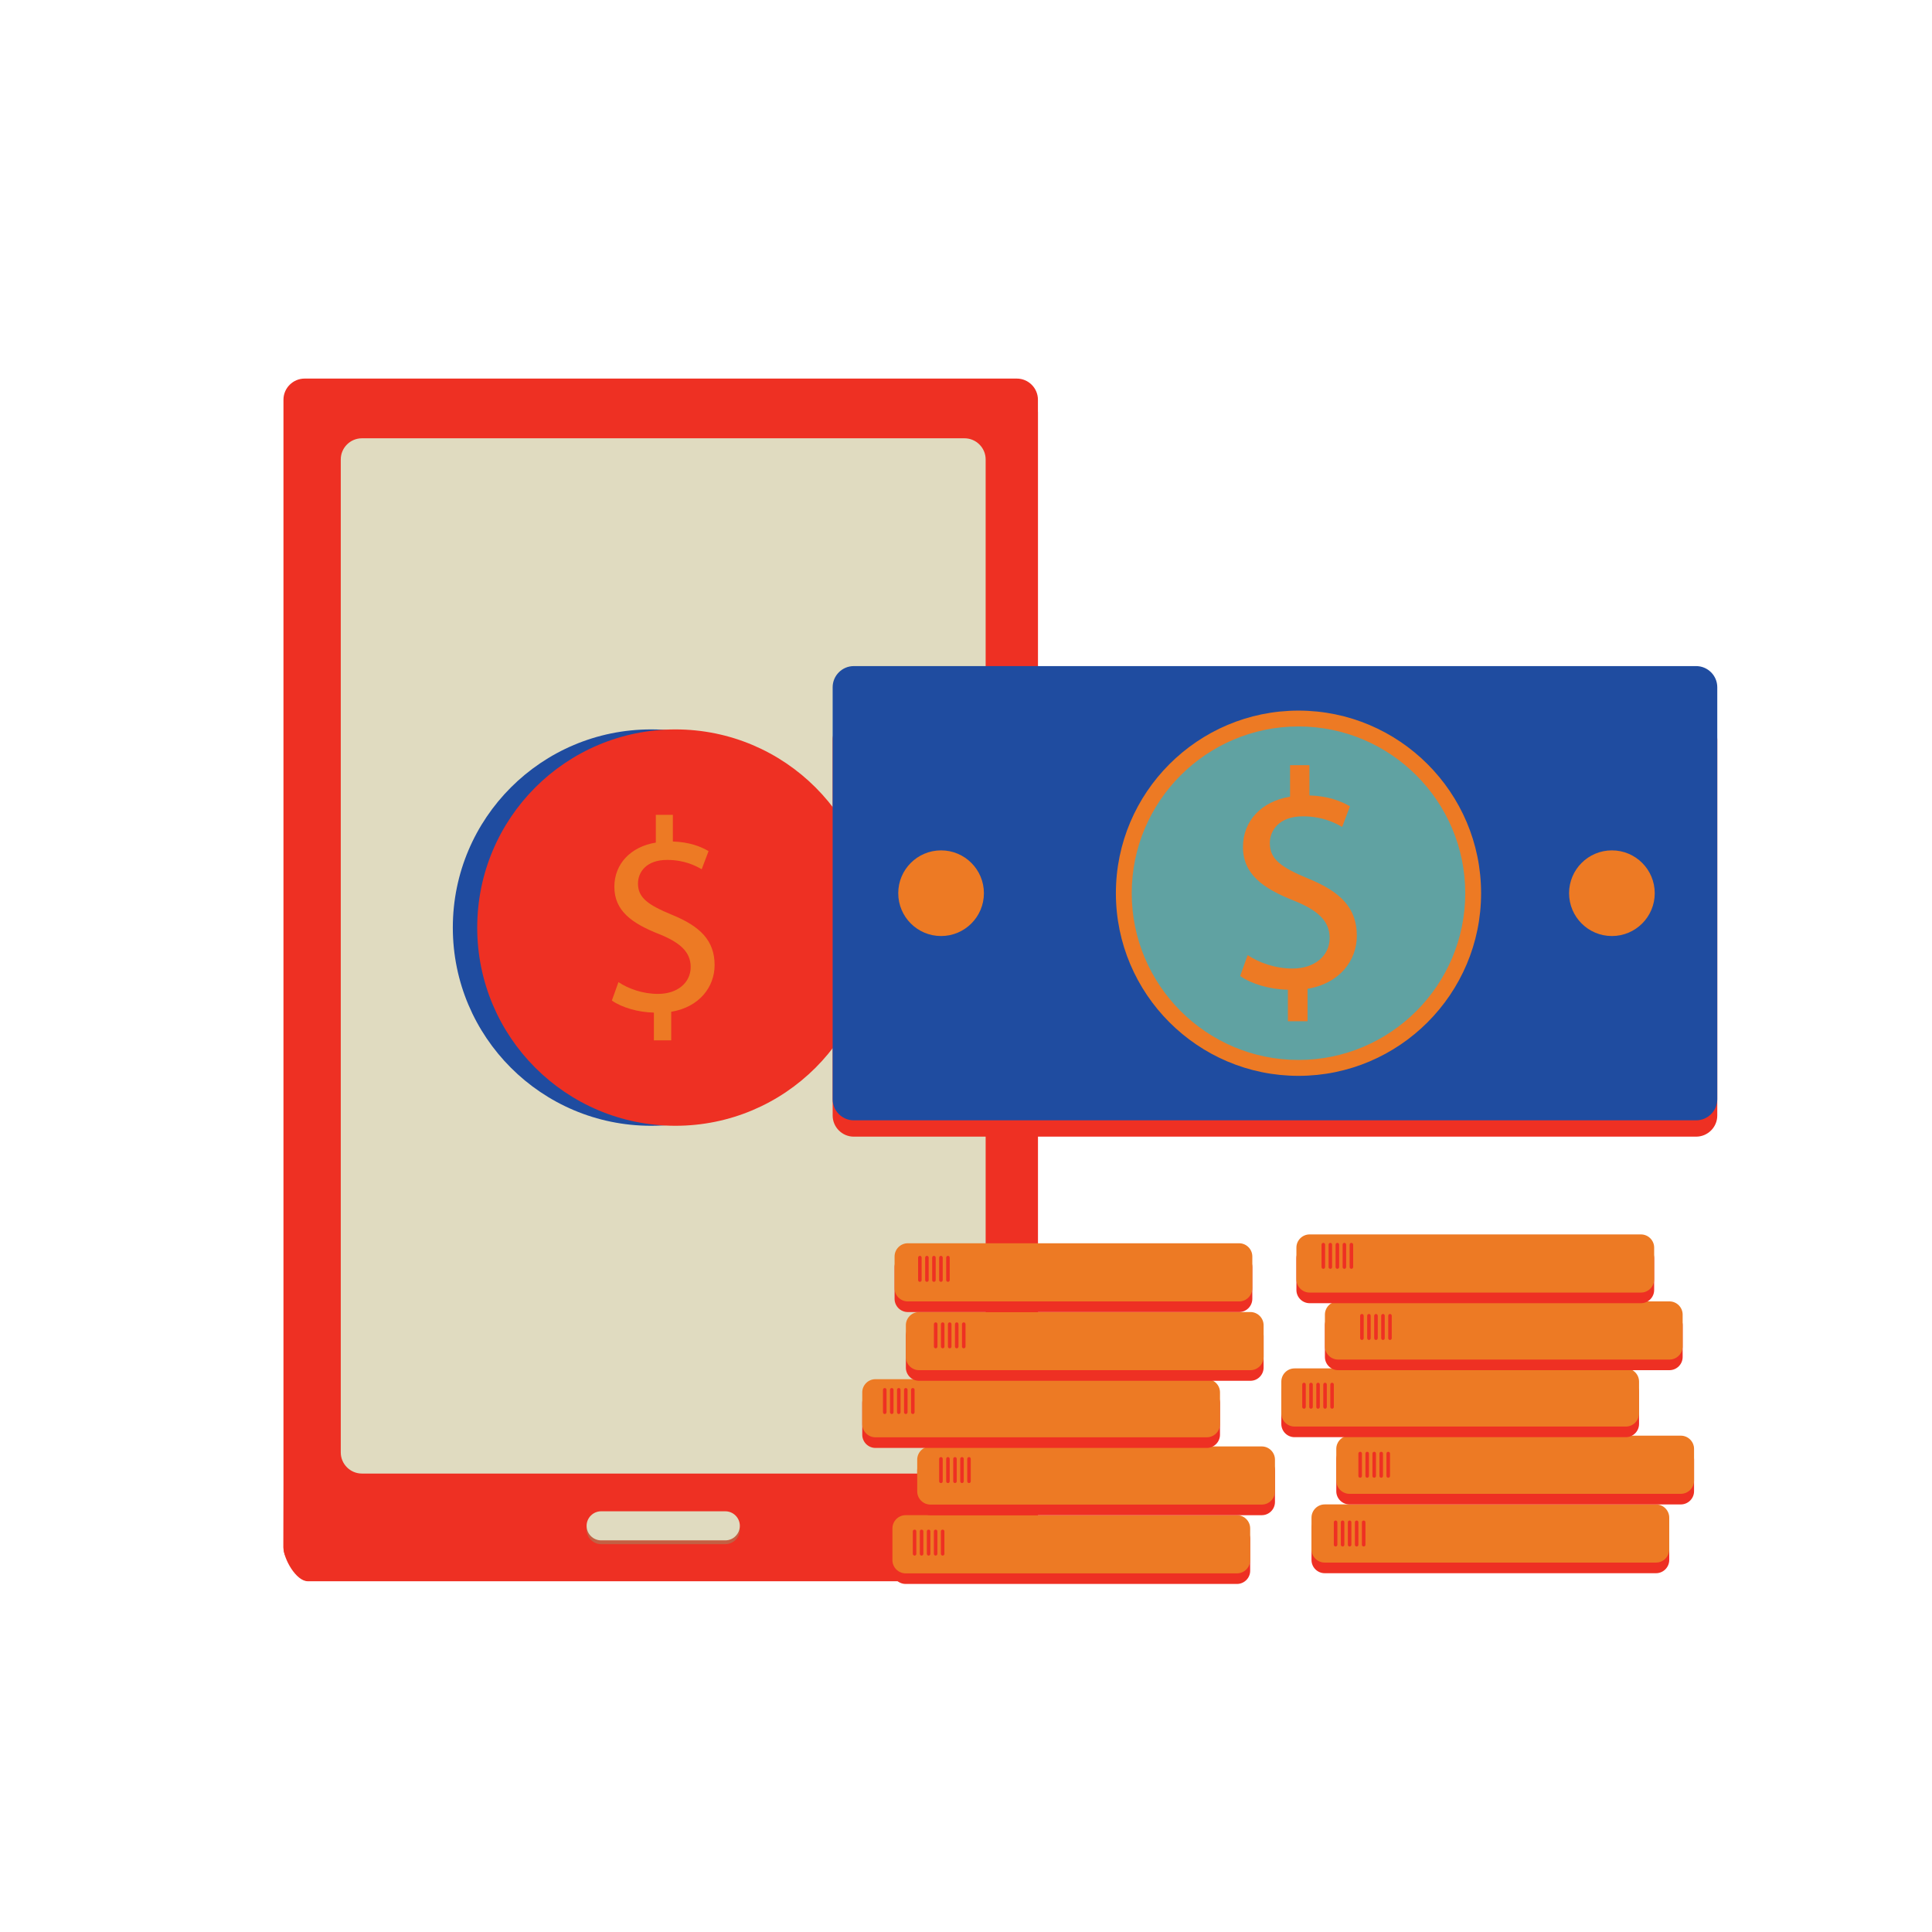 <?xml version="1.0" encoding="UTF-8"?> <!-- Generator: Adobe Illustrator 16.0.0, SVG Export Plug-In . SVG Version: 6.00 Build 0) --> <svg xmlns="http://www.w3.org/2000/svg" xmlns:xlink="http://www.w3.org/1999/xlink" id="Layer_1" x="0px" y="0px" width="100px" height="100px" viewBox="0 0 100 100" xml:space="preserve"> <g> <g id="XMLID_2077_"> <path id="XMLID_2078_" fill="#EE3023" d="M52.629,81.845H15.93c-0.602,0-1.259-1.158-1.259-1.76l0.165-58.729 c0-0.602,0.492-1.095,1.094-1.095h36.699c0.603,0,1.094,0.493,1.094,1.095V80.75C53.723,81.353,53.231,81.845,52.629,81.845z"></path> </g> <g id="XMLID_2075_"> <path id="XMLID_2076_" fill="#EE3023" d="M52.629,81.179H15.766c-0.602,0-1.094-0.492-1.094-1.094V20.689 c0-0.602,0.493-1.094,1.094-1.094h36.863c0.603,0,1.094,0.492,1.094,1.094v59.396C53.723,80.687,53.231,81.179,52.629,81.179z"></path> </g> <g id="XMLID_2073_"> <path id="XMLID_2074_" fill="#E0DBC0" d="M49.924,76.271H18.732c-0.602,0-1.094-0.492-1.094-1.094V23.78 c0-0.602,0.492-1.094,1.094-1.094h31.191c0.602,0,1.094,0.492,1.094,1.094v51.397C51.018,75.778,50.525,76.271,49.924,76.271z"></path> </g> <g id="XMLID_2071_"> <path id="XMLID_2072_" fill="#C45F43" d="M37.542,79.925h-6.428c-0.414,0-0.752-0.339-0.752-0.753l0,0 c0-0.413,0.339-0.752,0.752-0.752h6.428c0.414,0,0.752,0.339,0.752,0.752l0,0C38.294,79.586,37.956,79.925,37.542,79.925z"></path> </g> <g id="XMLID_2069_"> <path id="XMLID_2070_" fill="#E0DBC0" d="M37.542,79.729h-6.428c-0.414,0-0.752-0.34-0.752-0.753l0,0 c0-0.413,0.339-0.752,0.752-0.752h6.428c0.414,0,0.752,0.339,0.752,0.752l0,0C38.294,79.39,37.956,79.729,37.542,79.729z"></path> </g> <g id="XMLID_2066_"> <circle id="XMLID_2067_" fill="#1F4CA0" cx="33.696" cy="48.012" r="10.258"></circle> </g> <g id="XMLID_2064_"> <circle id="XMLID_2065_" fill="#EE3023" cx="34.959" cy="48.012" r="10.258"></circle> </g> <g id="XMLID_2060_"> <g id="XMLID_2061_"> <path id="XMLID_2062_" fill="#ED7A24" d="M33.845,53.848v-1.436c-0.824-0.016-1.678-0.271-2.175-0.625l0.341-0.953 c0.512,0.341,1.251,0.61,2.048,0.61c1.009,0,1.691-0.582,1.691-1.392c0-0.781-0.555-1.266-1.606-1.692 c-1.45-0.567-2.345-1.222-2.345-2.458c0-1.181,0.838-2.076,2.146-2.29v-1.435h0.882v1.379c0.853,0.028,1.436,0.255,1.848,0.498 l-0.355,0.938c-0.298-0.171-0.881-0.483-1.791-0.483c-1.095,0-1.507,0.653-1.507,1.222c0,0.739,0.525,1.109,1.762,1.62 c1.464,0.597,2.204,1.336,2.204,2.602c0,1.123-0.782,2.174-2.246,2.417v1.479H33.845z"></path> </g> </g> <g id="XMLID_2058_"> <path id="XMLID_2059_" fill="#EE3023" d="M87.792,58.833H44.191c-0.601,0-1.093-0.492-1.093-1.094V38.285 c0-0.602,0.492-1.094,1.093-1.094h43.601c0.602,0,1.094,0.492,1.094,1.094v19.454C88.886,58.341,88.394,58.833,87.792,58.833z"></path> </g> <g id="XMLID_2056_"> <path id="XMLID_2057_" fill="#1F4CA0" d="M87.792,57.988H44.191c-0.601,0-1.093-0.492-1.093-1.094V35.571 c0-0.602,0.492-1.094,1.093-1.094h43.601c0.602,0,1.094,0.492,1.094,1.094v21.323C88.886,57.496,88.394,57.988,87.792,57.988z"></path> </g> <g id="XMLID_2054_"> <circle id="XMLID_2055_" fill="#60A2A2" cx="67.209" cy="46.232" r="9.042"></circle> </g> <g id="XMLID_2050_"> <path id="XMLID_2051_" fill="#ED7A24" d="M67.209,55.686c-5.212,0-9.451-4.241-9.451-9.453c0-5.211,4.239-9.452,9.451-9.452 c5.213,0,9.452,4.241,9.452,9.452C76.661,51.444,72.422,55.686,67.209,55.686z M67.209,37.601c-4.759,0-8.631,3.873-8.631,8.631 c0,4.76,3.872,8.632,8.631,8.632c4.76,0,8.632-3.872,8.632-8.632C75.841,41.474,71.969,37.601,67.209,37.601z"></path> </g> <g id="XMLID_2045_"> <g id="XMLID_2046_"> <path id="XMLID_2047_" fill="#ED7A24" d="M66.661,52.859v-1.631c-0.938-0.016-1.905-0.306-2.471-0.71l0.388-1.081 c0.581,0.387,1.421,0.694,2.324,0.694c1.146,0,1.921-0.662,1.921-1.582c0-0.888-0.629-1.437-1.823-1.921 c-1.647-0.646-2.664-1.389-2.664-2.793c0-1.339,0.952-2.356,2.437-2.599v-1.631h1.002v1.566c0.969,0.032,1.631,0.291,2.098,0.564 l-0.403,1.067c-0.339-0.194-1.001-0.549-2.033-0.549c-1.244,0-1.712,0.742-1.712,1.388c0,0.839,0.598,1.259,2.003,1.84 c1.662,0.678,2.502,1.518,2.502,2.954c0,1.276-0.888,2.471-2.551,2.744v1.68H66.661z"></path> </g> </g> <g id="XMLID_2043_"> <circle id="XMLID_2044_" fill="#ED7A24" cx="48.71" cy="46.232" r="2.217"></circle> </g> <g id="XMLID_2041_"> <circle id="XMLID_2042_" fill="#ED7A24" cx="83.432" cy="46.232" r="2.217"></circle> </g> <g id="XMLID_2038_"> <path id="XMLID_2039_" fill="#EE3023" d="M85.716,81.429h-17.15c-0.374,0-0.683-0.308-0.683-0.685v-1.641 c0-0.376,0.309-0.684,0.683-0.684h17.15c0.376,0,0.684,0.308,0.684,0.684v1.641C86.399,81.121,86.092,81.429,85.716,81.429z"></path> </g> <g id="XMLID_2036_"> <path id="XMLID_2037_" fill="#ED7A24" d="M85.716,80.879h-17.15c-0.374,0-0.683-0.308-0.683-0.684v-1.642 c0-0.376,0.309-0.685,0.683-0.685h17.15c0.376,0,0.684,0.309,0.684,0.685v1.642C86.399,80.571,86.092,80.879,85.716,80.879z"></path> </g> <g id="XMLID_2034_"> <path id="XMLID_2035_" fill="#EE3023" d="M86.999,77.869H69.85c-0.376,0-0.684-0.307-0.684-0.684v-1.641 c0-0.376,0.308-0.685,0.684-0.685h17.149c0.376,0,0.685,0.309,0.685,0.685v1.641C87.684,77.563,87.375,77.869,86.999,77.869z"></path> </g> <g id="XMLID_2032_"> <path id="XMLID_2033_" fill="#ED7A24" d="M86.999,77.32H69.85c-0.376,0-0.684-0.308-0.684-0.684v-1.642 c0-0.377,0.308-0.684,0.684-0.684h17.149c0.376,0,0.685,0.307,0.685,0.684v1.642C87.684,77.013,87.375,77.32,86.999,77.32z"></path> </g> <g id="XMLID_2030_"> <path id="XMLID_2031_" fill="#EE3023" d="M84.154,74.388H67.005c-0.377,0-0.684-0.308-0.684-0.684v-1.642 c0-0.376,0.307-0.683,0.684-0.683h17.149c0.376,0,0.683,0.307,0.683,0.683v1.642C84.837,74.08,84.53,74.388,84.154,74.388z"></path> </g> <g id="XMLID_2028_"> <path id="XMLID_2029_" fill="#ED7A24" d="M84.154,73.838H67.005c-0.377,0-0.684-0.307-0.684-0.683v-1.643 c0-0.375,0.307-0.684,0.684-0.684h17.149c0.376,0,0.683,0.309,0.683,0.684v1.643C84.837,73.531,84.53,73.838,84.154,73.838z"></path> </g> <g id="XMLID_2026_"> <path id="XMLID_2027_" fill="#EE3023" d="M86.411,70.92h-17.15c-0.376,0-0.684-0.307-0.684-0.684v-1.641 c0-0.376,0.308-0.684,0.684-0.684h17.15c0.376,0,0.683,0.308,0.683,0.684v1.641C87.094,70.613,86.787,70.92,86.411,70.92z"></path> </g> <g id="XMLID_2024_"> <path id="XMLID_2025_" fill="#ED7A24" d="M86.411,70.371h-17.15c-0.376,0-0.684-0.308-0.684-0.684v-1.642 c0-0.376,0.308-0.685,0.684-0.685h17.15c0.376,0,0.683,0.309,0.683,0.685v1.642C87.094,70.063,86.787,70.371,86.411,70.371z"></path> </g> <g id="XMLID_2022_"> <path id="XMLID_2023_" fill="#EE3023" d="M84.936,67.453H67.786c-0.376,0-0.684-0.308-0.684-0.684v-1.642 c0-0.376,0.308-0.685,0.684-0.685h17.149c0.377,0,0.684,0.309,0.684,0.685v1.642C85.619,67.146,85.313,67.453,84.936,67.453z"></path> </g> <g id="XMLID_2020_"> <path id="XMLID_2021_" fill="#ED7A24" d="M84.936,66.903H67.786c-0.376,0-0.684-0.308-0.684-0.684v-1.643 c0-0.376,0.308-0.683,0.684-0.683h17.149c0.377,0,0.684,0.307,0.684,0.683v1.643C85.619,66.596,85.313,66.903,84.936,66.903z"></path> </g> <g id="XMLID_2018_"> <path id="XMLID_2019_" fill="#EE3023" d="M64.026,81.985h-17.15c-0.376,0-0.684-0.307-0.684-0.683V79.66 c0-0.376,0.308-0.684,0.684-0.684h17.15c0.374,0,0.683,0.308,0.683,0.684v1.643C64.709,81.679,64.4,81.985,64.026,81.985z"></path> </g> <g id="XMLID_2016_"> <path id="XMLID_2017_" fill="#ED7A24" d="M64.026,81.437h-17.15c-0.376,0-0.684-0.309-0.684-0.685V79.11 c0-0.376,0.308-0.685,0.684-0.685h17.15c0.374,0,0.683,0.309,0.683,0.685v1.642C64.709,81.128,64.4,81.437,64.026,81.437z"></path> </g> <g id="XMLID_2014_"> <path id="XMLID_2015_" fill="#EE3023" d="M65.309,78.426H48.159c-0.376,0-0.684-0.307-0.684-0.683v-1.642 c0-0.376,0.308-0.684,0.684-0.684h17.149c0.377,0,0.684,0.308,0.684,0.684v1.642C65.992,78.119,65.686,78.426,65.309,78.426z"></path> </g> <g id="XMLID_2012_"> <path id="XMLID_2013_" fill="#ED7A24" d="M65.309,77.877H48.159c-0.376,0-0.684-0.307-0.684-0.684v-1.641 c0-0.376,0.308-0.685,0.684-0.685h17.149c0.377,0,0.684,0.309,0.684,0.685v1.641C65.992,77.57,65.686,77.877,65.309,77.877z"></path> </g> <g id="XMLID_2010_"> <path id="XMLID_2011_" fill="#EE3023" d="M62.463,74.945H45.314c-0.377,0-0.684-0.309-0.684-0.685v-1.642 c0-0.376,0.307-0.683,0.684-0.683h17.149c0.376,0,0.684,0.307,0.684,0.683v1.642C63.146,74.637,62.839,74.945,62.463,74.945z"></path> </g> <g id="XMLID_2008_"> <path id="XMLID_2009_" fill="#ED7A24" d="M62.463,74.395H45.314c-0.377,0-0.684-0.308-0.684-0.683v-1.643 c0-0.375,0.307-0.683,0.684-0.683h17.149c0.376,0,0.684,0.308,0.684,0.683v1.643C63.146,74.087,62.839,74.395,62.463,74.395z"></path> </g> <g id="XMLID_2006_"> <path id="XMLID_2007_" fill="#EE3023" d="M64.72,71.47h-17.15c-0.375,0-0.683-0.307-0.683-0.683v-1.643 c0-0.376,0.308-0.684,0.683-0.684h17.15c0.376,0,0.684,0.308,0.684,0.684v1.643C65.403,71.163,65.096,71.47,64.72,71.47z"></path> </g> <g id="XMLID_2004_"> <path id="XMLID_2005_" fill="#ED7A24" d="M64.72,70.92h-17.15c-0.375,0-0.683-0.307-0.683-0.684v-1.641 c0-0.376,0.308-0.684,0.683-0.684h17.15c0.376,0,0.684,0.308,0.684,0.684v1.641C65.403,70.613,65.096,70.92,64.72,70.92z"></path> </g> <g id="XMLID_2001_"> <path id="XMLID_2002_" fill="#EE3023" d="M64.137,67.912h-17.15c-0.376,0-0.684-0.309-0.684-0.685v-1.642 c0-0.376,0.308-0.684,0.684-0.684h17.15c0.376,0,0.683,0.308,0.683,0.684v1.642C64.819,67.604,64.513,67.912,64.137,67.912z"></path> </g> <g id="XMLID_1999_"> <path id="XMLID_2000_" fill="#ED7A24" d="M64.137,67.361h-17.15c-0.376,0-0.684-0.307-0.684-0.684v-1.641 c0-0.376,0.308-0.685,0.684-0.685h17.15c0.376,0,0.683,0.309,0.683,0.685v1.641C64.819,67.055,64.513,67.361,64.137,67.361z"></path> </g> <g id="XMLID_1997_"> <path id="XMLID_1998_" fill="#EE3023" d="M47.613,66.348L47.613,66.348c-0.05,0-0.092-0.041-0.092-0.091v-1.163 c0-0.051,0.042-0.092,0.092-0.092l0,0c0.051,0,0.091,0.041,0.091,0.092v1.163C47.705,66.307,47.664,66.348,47.613,66.348z"></path> </g> <g id="XMLID_1995_"> <path id="XMLID_1996_" fill="#EE3023" d="M47.978,66.348L47.978,66.348c-0.051,0-0.092-0.041-0.092-0.091v-1.163 c0-0.051,0.042-0.092,0.092-0.092l0,0c0.049,0,0.09,0.041,0.09,0.092v1.163C48.067,66.307,48.027,66.348,47.978,66.348z"></path> </g> <g id="XMLID_1993_"> <path id="XMLID_1994_" fill="#EE3023" d="M48.339,66.348L48.339,66.348c-0.05,0-0.09-0.041-0.09-0.091v-1.163 c0-0.051,0.04-0.092,0.09-0.092l0,0c0.051,0,0.092,0.041,0.092,0.092v1.163C48.431,66.307,48.39,66.348,48.339,66.348z"></path> </g> <g id="XMLID_1991_"> <path id="XMLID_1992_" fill="#EE3023" d="M48.703,66.348L48.703,66.348c-0.051,0-0.092-0.041-0.092-0.091v-1.163 c0-0.051,0.042-0.092,0.092-0.092l0,0c0.05,0,0.092,0.041,0.092,0.092v1.163C48.795,66.307,48.753,66.348,48.703,66.348z"></path> </g> <g id="XMLID_1989_"> <path id="XMLID_1990_" fill="#EE3023" d="M49.065,66.348L49.065,66.348c-0.049,0-0.091-0.041-0.091-0.091v-1.163 c0-0.051,0.042-0.092,0.091-0.092l0,0c0.051,0,0.091,0.041,0.091,0.092v1.163C49.156,66.307,49.116,66.348,49.065,66.348z"></path> </g> <g id="XMLID_1987_"> <path id="XMLID_1988_" fill="#EE3023" d="M48.431,69.79L48.431,69.79c-0.05,0-0.092-0.04-0.092-0.091v-1.163 c0-0.049,0.042-0.091,0.092-0.091l0,0c0.05,0,0.091,0.042,0.091,0.091v1.163C48.522,69.75,48.481,69.79,48.431,69.79z"></path> </g> <g id="XMLID_1985_"> <path id="XMLID_1986_" fill="#EE3023" d="M48.795,69.79L48.795,69.79c-0.05,0-0.092-0.04-0.092-0.091v-1.163 c0-0.049,0.042-0.091,0.092-0.091l0,0c0.049,0,0.09,0.042,0.09,0.091v1.163C48.885,69.75,48.844,69.79,48.795,69.79z"></path> </g> <g id="XMLID_1983_"> <path id="XMLID_1984_" fill="#EE3023" d="M49.156,69.79L49.156,69.79c-0.05,0-0.091-0.04-0.091-0.091v-1.163 c0-0.049,0.041-0.091,0.091-0.091l0,0c0.051,0,0.093,0.042,0.093,0.091v1.163C49.249,69.75,49.207,69.79,49.156,69.79z"></path> </g> <g id="XMLID_1981_"> <path id="XMLID_1982_" fill="#EE3023" d="M49.521,69.79L49.521,69.79c-0.051,0-0.092-0.04-0.092-0.091v-1.163 c0-0.049,0.041-0.091,0.092-0.091l0,0c0.051,0,0.091,0.042,0.091,0.091v1.163C49.611,69.75,49.571,69.79,49.521,69.79z"></path> </g> <g id="XMLID_1979_"> <path id="XMLID_1980_" fill="#EE3023" d="M49.884,69.79L49.884,69.79c-0.05,0-0.092-0.04-0.092-0.091v-1.163 c0-0.049,0.042-0.091,0.092-0.091l0,0c0.05,0,0.091,0.042,0.091,0.091v1.163C49.975,69.75,49.934,69.79,49.884,69.79z"></path> </g> <g id="XMLID_1977_"> <path id="XMLID_1978_" fill="#EE3023" d="M45.794,73.19L45.794,73.19c-0.05,0-0.091-0.042-0.091-0.092v-1.162 c0-0.051,0.041-0.092,0.091-0.092l0,0c0.05,0,0.092,0.041,0.092,0.092v1.162C45.886,73.148,45.844,73.19,45.794,73.19z"></path> </g> <g id="XMLID_1975_"> <path id="XMLID_1976_" fill="#EE3023" d="M46.158,73.19L46.158,73.19c-0.05,0-0.092-0.042-0.092-0.092v-1.162 c0-0.051,0.042-0.092,0.092-0.092l0,0c0.05,0,0.091,0.041,0.091,0.092v1.162C46.249,73.148,46.208,73.19,46.158,73.19z"></path> </g> <g id="XMLID_1973_"> <path id="XMLID_1974_" fill="#EE3023" d="M46.521,73.19L46.521,73.19c-0.05,0-0.091-0.042-0.091-0.092v-1.162 c0-0.051,0.041-0.092,0.091-0.092l0,0c0.051,0,0.091,0.041,0.091,0.092v1.162C46.612,73.148,46.571,73.19,46.521,73.19z"></path> </g> <g id="XMLID_1971_"> <path id="XMLID_1972_" fill="#EE3023" d="M46.883,73.19L46.883,73.19c-0.05,0-0.091-0.042-0.091-0.092v-1.162 c0-0.051,0.041-0.092,0.091-0.092l0,0c0.051,0,0.092,0.041,0.092,0.092v1.162C46.976,73.148,46.934,73.19,46.883,73.19z"></path> </g> <g id="XMLID_1969_"> <path id="XMLID_1970_" fill="#EE3023" d="M47.248,73.19L47.248,73.19c-0.051,0-0.092-0.042-0.092-0.092v-1.162 c0-0.051,0.042-0.092,0.092-0.092l0,0c0.05,0,0.091,0.041,0.091,0.092v1.162C47.338,73.148,47.298,73.19,47.248,73.19z"></path> </g> <g id="XMLID_1967_"> <path id="XMLID_1968_" fill="#EE3023" d="M48.703,76.764L48.703,76.764c-0.051,0-0.092-0.042-0.092-0.092V75.51 c0-0.051,0.042-0.092,0.092-0.092l0,0c0.05,0,0.092,0.041,0.092,0.092v1.162C48.795,76.722,48.753,76.764,48.703,76.764z"></path> </g> <g id="XMLID_1965_"> <path id="XMLID_1966_" fill="#EE3023" d="M49.065,76.764L49.065,76.764c-0.049,0-0.091-0.042-0.091-0.092V75.51 c0-0.051,0.042-0.092,0.091-0.092l0,0c0.051,0,0.091,0.041,0.091,0.092v1.162C49.156,76.722,49.116,76.764,49.065,76.764z"></path> </g> <g id="XMLID_1963_"> <path id="XMLID_1964_" fill="#EE3023" d="M49.429,76.764L49.429,76.764c-0.05,0-0.09-0.042-0.09-0.092V75.51 c0-0.051,0.04-0.092,0.09-0.092l0,0c0.05,0,0.092,0.041,0.092,0.092v1.162C49.521,76.722,49.479,76.764,49.429,76.764z"></path> </g> <g id="XMLID_1961_"> <path id="XMLID_1962_" fill="#EE3023" d="M49.792,76.764L49.792,76.764c-0.05,0-0.091-0.042-0.091-0.092V75.51 c0-0.051,0.041-0.092,0.091-0.092l0,0c0.051,0,0.092,0.041,0.092,0.092v1.162C49.884,76.722,49.843,76.764,49.792,76.764z"></path> </g> <g id="XMLID_1959_"> <path id="XMLID_1960_" fill="#EE3023" d="M50.155,76.764L50.155,76.764c-0.05,0-0.091-0.042-0.091-0.092V75.51 c0-0.051,0.041-0.092,0.091-0.092l0,0c0.051,0,0.091,0.041,0.091,0.092v1.162C50.246,76.722,50.206,76.764,50.155,76.764z"></path> </g> <g id="XMLID_1957_"> <path id="XMLID_1958_" fill="#EE3023" d="M47.338,80.518L47.338,80.518c-0.05,0-0.091-0.042-0.091-0.092v-1.163 c0-0.051,0.041-0.091,0.091-0.091l0,0c0.05,0,0.091,0.04,0.091,0.091v1.163C47.429,80.476,47.389,80.518,47.338,80.518z"></path> </g> <g id="XMLID_1955_"> <path id="XMLID_1956_" fill="#EE3023" d="M47.701,80.518L47.701,80.518c-0.05,0-0.091-0.042-0.091-0.092v-1.163 c0-0.051,0.041-0.091,0.091-0.091l0,0c0.05,0,0.092,0.04,0.092,0.091v1.163C47.793,80.476,47.751,80.518,47.701,80.518z"></path> </g> <g id="XMLID_1953_"> <path id="XMLID_1954_" fill="#EE3023" d="M48.065,80.518L48.065,80.518c-0.05,0-0.092-0.042-0.092-0.092v-1.163 c0-0.051,0.042-0.091,0.092-0.091l0,0c0.05,0,0.09,0.04,0.09,0.091v1.163C48.155,80.476,48.115,80.518,48.065,80.518z"></path> </g> <g id="XMLID_1951_"> <path id="XMLID_1952_" fill="#EE3023" d="M48.428,80.518L48.428,80.518c-0.05,0-0.091-0.042-0.091-0.092v-1.163 c0-0.051,0.041-0.091,0.091-0.091l0,0c0.049,0,0.091,0.04,0.091,0.091v1.163C48.519,80.476,48.477,80.518,48.428,80.518z"></path> </g> <g id="XMLID_1949_"> <path id="XMLID_1950_" fill="#EE3023" d="M48.791,80.518L48.791,80.518c-0.05,0-0.091-0.042-0.091-0.092v-1.163 c0-0.051,0.041-0.091,0.091-0.091l0,0c0.05,0,0.092,0.04,0.092,0.091v1.163C48.883,80.476,48.841,80.518,48.791,80.518z"></path> </g> <g id="XMLID_1947_"> <path id="XMLID_1948_" fill="#EE3023" d="M69.13,80.047L69.13,80.047c-0.049,0-0.091-0.041-0.091-0.091v-1.163 c0-0.05,0.042-0.092,0.091-0.092l0,0c0.051,0,0.092,0.042,0.092,0.092v1.163C69.222,80.006,69.181,80.047,69.13,80.047z"></path> </g> <g id="XMLID_1945_"> <path id="XMLID_1946_" fill="#EE3023" d="M69.494,80.047L69.494,80.047c-0.051,0-0.092-0.041-0.092-0.091v-1.163 c0-0.05,0.041-0.092,0.092-0.092l0,0c0.05,0,0.09,0.042,0.09,0.092v1.163C69.584,80.006,69.544,80.047,69.494,80.047z"></path> </g> <g id="XMLID_1943_"> <path id="XMLID_1944_" fill="#EE3023" d="M69.857,80.047L69.857,80.047c-0.051,0-0.092-0.041-0.092-0.091v-1.163 c0-0.05,0.041-0.092,0.092-0.092l0,0c0.05,0,0.091,0.042,0.091,0.092v1.163C69.948,80.006,69.907,80.047,69.857,80.047z"></path> </g> <g id="XMLID_1941_"> <path id="XMLID_1942_" fill="#EE3023" d="M70.22,80.047L70.22,80.047c-0.051,0-0.091-0.041-0.091-0.091v-1.163 c0-0.05,0.04-0.092,0.091-0.092l0,0c0.051,0,0.091,0.042,0.091,0.092v1.163C70.311,80.006,70.271,80.047,70.22,80.047z"></path> </g> <g id="XMLID_1939_"> <path id="XMLID_1940_" fill="#EE3023" d="M70.584,80.047L70.584,80.047c-0.051,0-0.093-0.041-0.093-0.091v-1.163 c0-0.05,0.042-0.092,0.093-0.092l0,0c0.049,0,0.091,0.042,0.091,0.092v1.163C70.675,80.006,70.633,80.047,70.584,80.047z"></path> </g> <g id="XMLID_1937_"> <path id="XMLID_1938_" fill="#EE3023" d="M70.401,76.488L70.401,76.488c-0.049,0-0.091-0.04-0.091-0.091v-1.163 c0-0.05,0.042-0.091,0.091-0.091l0,0c0.051,0,0.093,0.041,0.093,0.091v1.163C70.494,76.448,70.452,76.488,70.401,76.488z"></path> </g> <g id="XMLID_1935_"> <path id="XMLID_1936_" fill="#EE3023" d="M70.766,76.488L70.766,76.488c-0.051,0-0.091-0.04-0.091-0.091v-1.163 c0-0.05,0.04-0.091,0.091-0.091l0,0c0.051,0,0.091,0.041,0.091,0.091v1.163C70.856,76.448,70.816,76.488,70.766,76.488z"></path> </g> <g id="XMLID_1933_"> <path id="XMLID_1934_" fill="#EE3023" d="M71.128,76.488L71.128,76.488c-0.05,0-0.091-0.04-0.091-0.091v-1.163 c0-0.05,0.041-0.091,0.091-0.091l0,0c0.051,0,0.092,0.041,0.092,0.091v1.163C71.22,76.448,71.179,76.488,71.128,76.488z"></path> </g> <g id="XMLID_1931_"> <path id="XMLID_1932_" fill="#EE3023" d="M71.491,76.488L71.491,76.488c-0.05,0-0.09-0.04-0.09-0.091v-1.163 c0-0.05,0.04-0.091,0.09-0.091l0,0c0.051,0,0.092,0.041,0.092,0.091v1.163C71.583,76.448,71.542,76.488,71.491,76.488z"></path> </g> <g id="XMLID_1929_"> <path id="XMLID_1930_" fill="#EE3023" d="M71.855,76.488L71.855,76.488c-0.051,0-0.092-0.04-0.092-0.091v-1.163 c0-0.05,0.041-0.091,0.092-0.091l0,0c0.049,0,0.091,0.041,0.091,0.091v1.163C71.946,76.448,71.904,76.488,71.855,76.488z"></path> </g> <g id="XMLID_1927_"> <path id="XMLID_1928_" fill="#EE3023" d="M67.496,72.915L67.496,72.915c-0.051,0-0.092-0.04-0.092-0.091v-1.163 c0-0.05,0.041-0.091,0.092-0.091l0,0c0.049,0,0.091,0.041,0.091,0.091v1.163C67.587,72.875,67.545,72.915,67.496,72.915z"></path> </g> <g id="XMLID_1925_"> <path id="XMLID_1926_" fill="#EE3023" d="M67.857,72.915L67.857,72.915c-0.049,0-0.09-0.04-0.09-0.091v-1.163 c0-0.05,0.041-0.091,0.09-0.091l0,0c0.051,0,0.093,0.041,0.093,0.091v1.163C67.95,72.875,67.908,72.915,67.857,72.915z"></path> </g> <g id="XMLID_1923_"> <path id="XMLID_1924_" fill="#EE3023" d="M68.222,72.915L68.222,72.915c-0.051,0-0.091-0.04-0.091-0.091v-1.163 c0-0.05,0.04-0.091,0.091-0.091l0,0c0.051,0,0.092,0.041,0.092,0.091v1.163C68.313,72.875,68.272,72.915,68.222,72.915z"></path> </g> <g id="XMLID_1921_"> <path id="XMLID_1922_" fill="#EE3023" d="M68.584,72.915L68.584,72.915c-0.049,0-0.091-0.04-0.091-0.091v-1.163 c0-0.05,0.042-0.091,0.091-0.091l0,0c0.051,0,0.092,0.041,0.092,0.091v1.163C68.676,72.875,68.635,72.915,68.584,72.915z"></path> </g> <g id="XMLID_1919_"> <path id="XMLID_1920_" fill="#EE3023" d="M68.948,72.915L68.948,72.915c-0.051,0-0.091-0.04-0.091-0.091v-1.163 c0-0.05,0.04-0.091,0.091-0.091l0,0c0.05,0,0.091,0.041,0.091,0.091v1.163C69.039,72.875,68.998,72.915,68.948,72.915z"></path> </g> <g id="XMLID_1917_"> <path id="XMLID_1918_" fill="#EE3023" d="M70.494,69.356L70.494,69.356c-0.051,0-0.093-0.041-0.093-0.091v-1.163 c0-0.05,0.042-0.091,0.093-0.091l0,0c0.049,0,0.091,0.041,0.091,0.091v1.163C70.585,69.315,70.543,69.356,70.494,69.356z"></path> </g> <g id="XMLID_1915_"> <path id="XMLID_1916_" fill="#EE3023" d="M70.856,69.356L70.856,69.356c-0.051,0-0.091-0.041-0.091-0.091v-1.163 c0-0.05,0.04-0.091,0.091-0.091l0,0c0.051,0,0.091,0.041,0.091,0.091v1.163C70.947,69.315,70.907,69.356,70.856,69.356z"></path> </g> <g id="XMLID_1913_"> <path id="XMLID_1914_" fill="#EE3023" d="M71.22,69.356L71.22,69.356c-0.05,0-0.092-0.041-0.092-0.091v-1.163 c0-0.05,0.042-0.091,0.092-0.091l0,0c0.05,0,0.092,0.041,0.092,0.091v1.163C71.312,69.315,71.27,69.356,71.22,69.356z"></path> </g> <g id="XMLID_1911_"> <path id="XMLID_1912_" fill="#EE3023" d="M71.583,69.356L71.583,69.356c-0.05,0-0.092-0.041-0.092-0.091v-1.163 c0-0.05,0.042-0.091,0.092-0.091l0,0c0.051,0,0.091,0.041,0.091,0.091v1.163C71.674,69.315,71.634,69.356,71.583,69.356z"></path> </g> <g id="XMLID_1909_"> <path id="XMLID_1910_" fill="#EE3023" d="M71.946,69.356L71.946,69.356c-0.051,0-0.091-0.041-0.091-0.091v-1.163 c0-0.05,0.04-0.091,0.091-0.091l0,0c0.05,0,0.091,0.041,0.091,0.091v1.163C72.037,69.315,71.996,69.356,71.946,69.356z"></path> </g> <g id="XMLID_1907_"> <path id="XMLID_1908_" fill="#EE3023" d="M68.496,65.675L68.496,65.675c-0.051,0-0.093-0.041-0.093-0.091v-1.163 c0-0.051,0.042-0.091,0.093-0.091l0,0c0.05,0,0.091,0.04,0.091,0.091v1.163C68.587,65.634,68.546,65.675,68.496,65.675z"></path> </g> <g id="XMLID_1905_"> <path id="XMLID_1906_" fill="#EE3023" d="M68.858,65.675L68.858,65.675c-0.051,0-0.091-0.041-0.091-0.091v-1.163 c0-0.051,0.04-0.091,0.091-0.091l0,0c0.05,0,0.091,0.04,0.091,0.091v1.163C68.949,65.634,68.908,65.675,68.858,65.675z"></path> </g> <g id="XMLID_1903_"> <path id="XMLID_1904_" fill="#EE3023" d="M69.222,65.675L69.222,65.675c-0.051,0-0.092-0.041-0.092-0.091v-1.163 c0-0.051,0.041-0.091,0.092-0.091l0,0c0.05,0,0.092,0.04,0.092,0.091v1.163C69.313,65.634,69.271,65.675,69.222,65.675z"></path> </g> <g id="XMLID_1901_"> <path id="XMLID_1902_" fill="#EE3023" d="M69.584,65.675L69.584,65.675c-0.049,0-0.09-0.041-0.09-0.091v-1.163 c0-0.051,0.041-0.091,0.09-0.091l0,0c0.051,0,0.092,0.04,0.092,0.091v1.163C69.676,65.634,69.635,65.675,69.584,65.675z"></path> </g> <g id="XMLID_1899_"> <path id="XMLID_1900_" fill="#EE3023" d="M69.948,65.675L69.948,65.675c-0.051,0-0.091-0.041-0.091-0.091v-1.163 c0-0.051,0.04-0.091,0.091-0.091l0,0c0.05,0,0.091,0.04,0.091,0.091v1.163C70.039,65.634,69.998,65.675,69.948,65.675z"></path> </g> </g> </svg> 